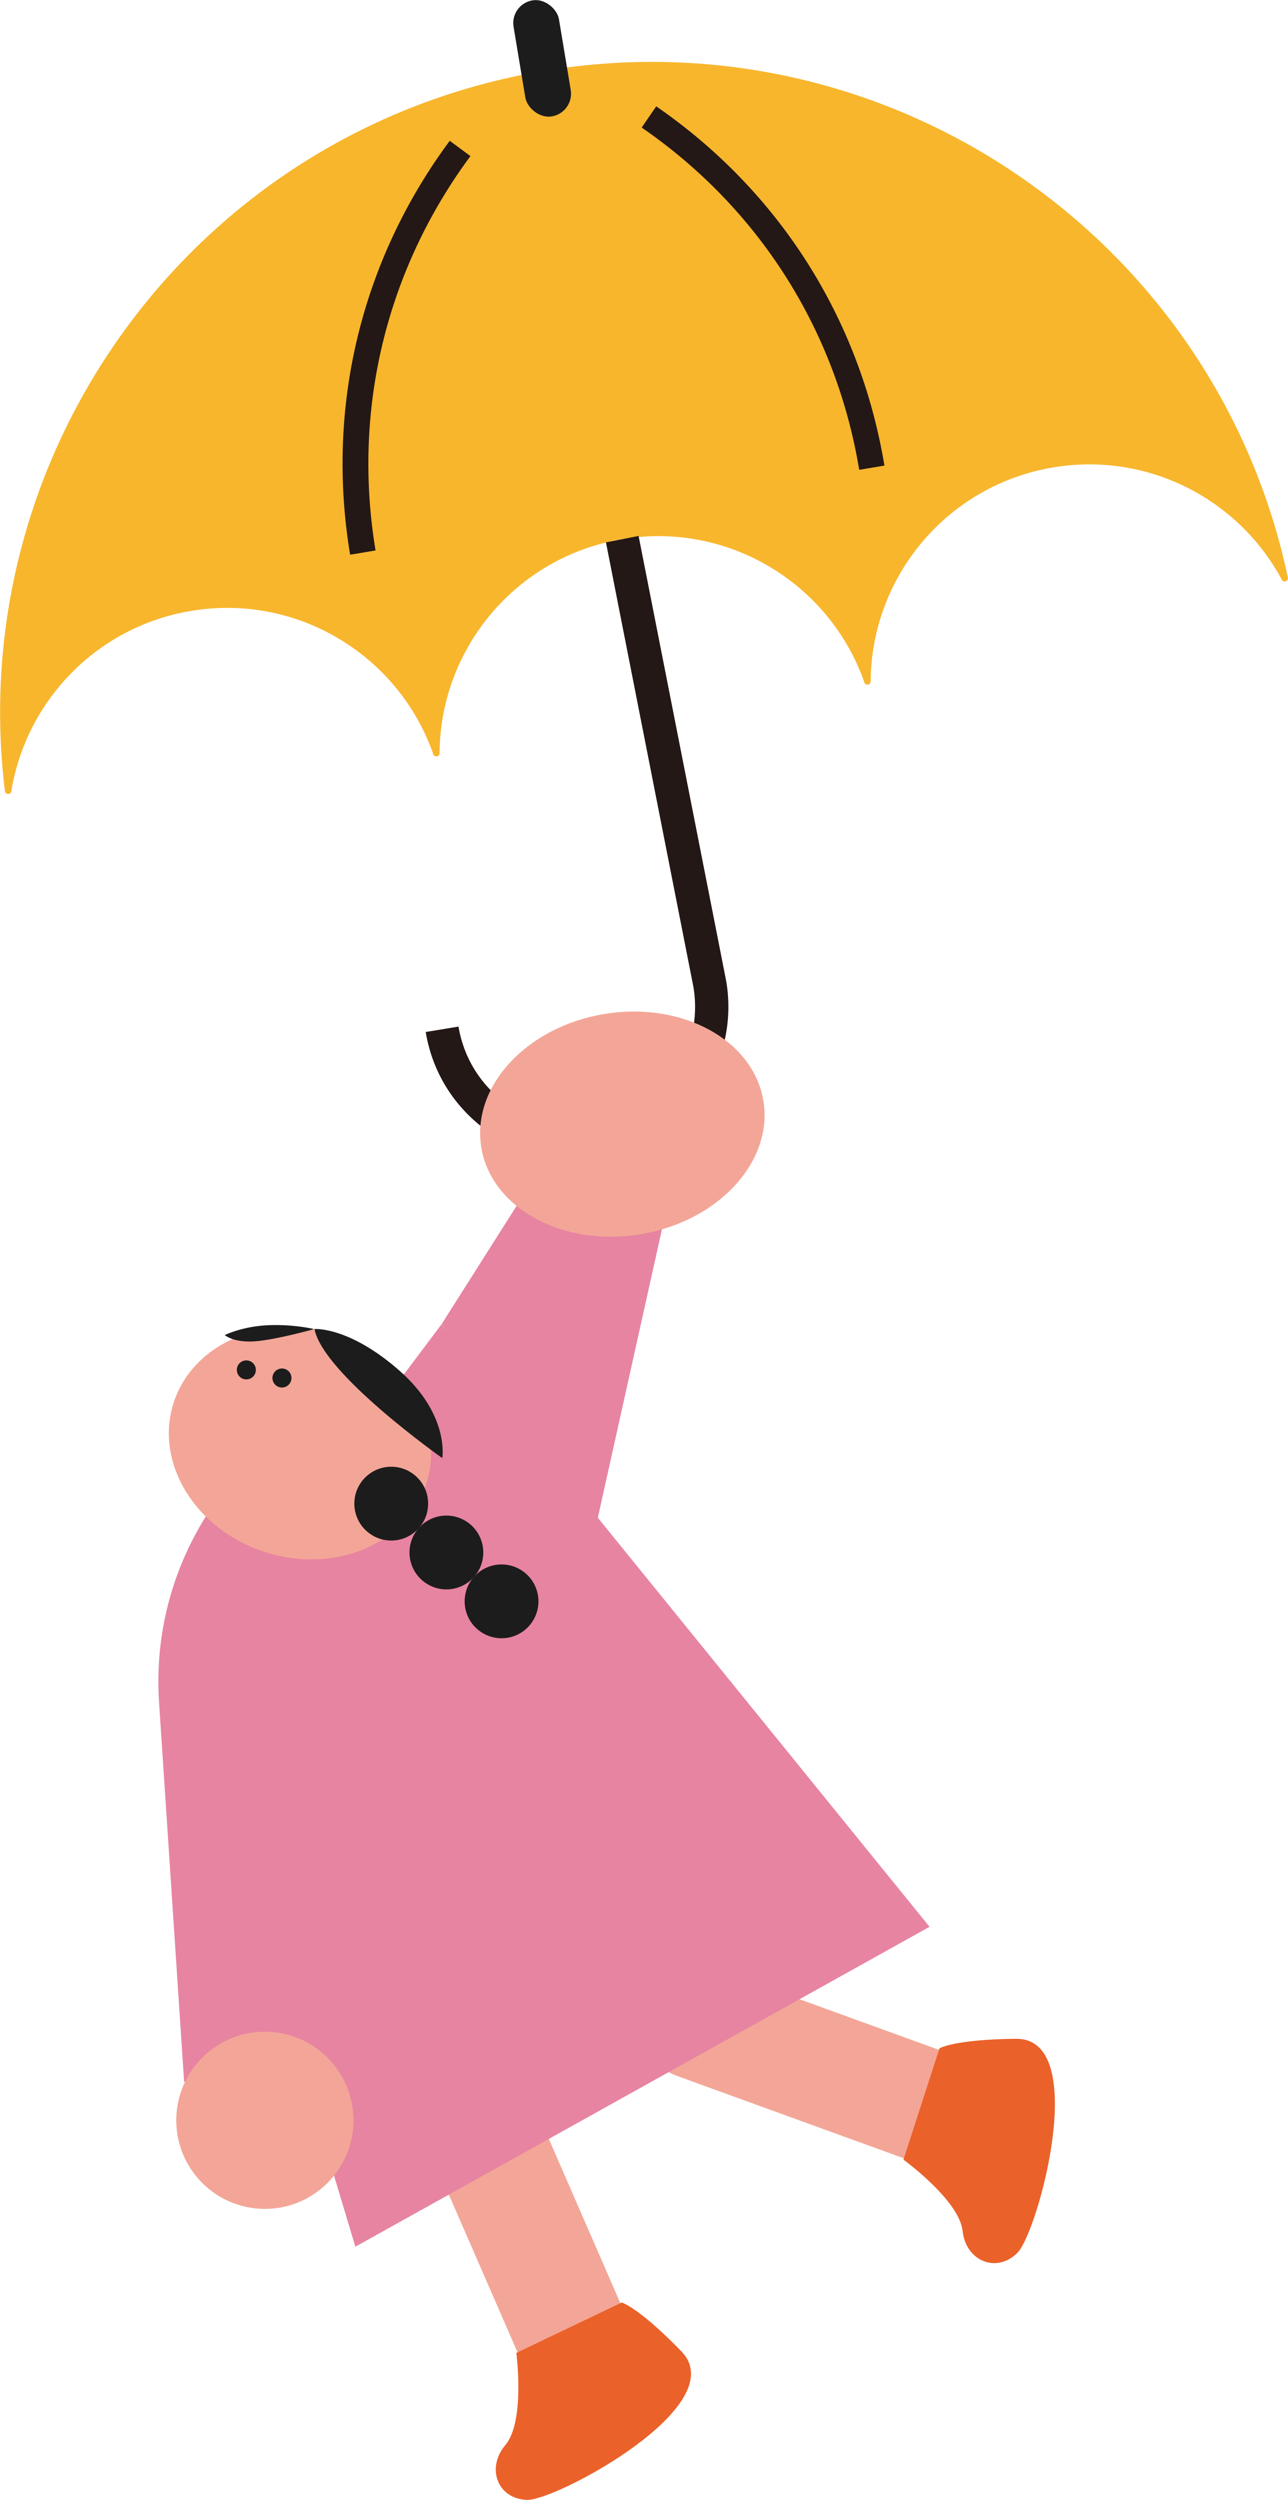 <?xml version="1.0" encoding="UTF-8"?><svg id="b" xmlns="http://www.w3.org/2000/svg" width="100.18" height="194.42" viewBox="0 0 100.18 194.42"><defs><style>.d{fill:#f3a698;}.e{fill:#1c1c1c;}.f{fill:#231815;}.g{fill:#e784a1;}.h{fill:#eb612a;}.i{fill:#f8b62d;}</style></defs><g id="c"><path class="d" d="M49.29,155.44h19.53c2.45,0,4.43,1.99,4.43,4.43h0c0,2.45-1.99,4.43-4.43,4.43h-19.53v-8.86h0Z" transform="translate(64.27 331.04) rotate(-160.04)"/><path class="h" d="M73.07,159.31l-2.8,8.65s4.34,3.15,4.6,5.54,2.69,3.32,4.28,1.69,5.71-16.7-.13-16.63c-4.8.05-5.95.74-5.95.74Z"/><path class="d" d="M27.85,166.46h19.53c2.45,0,4.43,1.99,4.43,4.43h0c0,2.45-1.99,4.43-4.43,4.43h-19.53v-8.86h0Z" transform="translate(-100.93 275.65) rotate(-113.54)"/><path class="h" d="M48.36,179.07l-8.2,3.92s.7,5.32-.85,7.16c-1.55,1.84-.56,4.24,1.72,4.27,2.27.03,16.04-7.35,11.97-11.55-3.34-3.44-4.64-3.8-4.64-3.8Z"/><path class="g" d="M14.32,161.9l-1.95-29.52c-.46-6.92,2.07-13.69,6.95-18.62l.88-.89,11.26-6.04,2.86-3.81,37.98,46.83-44.66,24.88-4.3-14.32-9.01,1.5Z"/><circle class="d" cx="20.6" cy="164.9" r="6.89"/><polygon class="g" points="34.33 103.01 46.28 119.02 52.51 91 43.25 88.94 34.33 103.01"/><ellipse class="d" cx="23.33" cy="112.25" rx="8.88" ry="10.32" transform="translate(-90.71 100.45) rotate(-72.35)"/><circle class="e" cx="30.43" cy="116.94" r="2.87"/><circle class="e" cx="34.72" cy="120.74" r="2.87"/><circle class="e" cx="39.01" cy="124.54" r="2.87"/><path class="e" d="M24.46,103.36c.66,3.49,9.94,10.04,9.94,10.04,0,0,.59-3.36-3.34-6.81-3.93-3.45-6.6-3.23-6.6-3.23Z"/><path class="e" d="M24.46,103.36s-2.99.84-4.66.96c-1.67.11-2.32-.49-2.32-.49,0,0,1.4-.7,3.48-.77,1.97-.07,3.5.31,3.5.31Z"/><circle class="e" cx="21.93" cy="107.17" r=".74"/><circle class="e" cx="19.16" cy="106.54" r=".74"/><path class="i" d="M81.93,36.35c-8.28,1.38-14.16,8.52-14.21,16.64,0,.29-.4.36-.49.08-2.68-7.66-10.55-12.52-18.83-11.14-8.28,1.38-14.16,8.52-14.21,16.64,0,.29-.4.36-.49.08-2.68-7.66-10.55-12.52-18.83-11.14-7.38,1.23-12.85,7.03-13.99,14.03-.05.29-.47.27-.5-.02C-2.87,34.79,15.49,9.98,42.33,5.51c26.84-4.47,52.25,13.05,57.84,39.4.06.28-.33.44-.47.18-3.34-6.25-10.4-9.97-17.78-8.74Z"/><path class="f" d="M44.77,90.17c-2.45,0-4.83-.76-6.86-2.21-2.58-1.84-4.28-4.57-4.8-7.7l2.55-.42c.41,2.44,1.74,4.58,3.75,6.01,2.01,1.44,4.47,2.01,6.91,1.6,5.04-.84,8.45-5.62,7.62-10.66l-6.81-34.61,2.54-.5,6.82,34.65c1.08,6.48-3.29,12.6-9.74,13.67-.66.11-1.32.16-1.97.16Z"/><rect class="e" x="40.38" y="-.04" width="3.58" height="9.15" rx="1.79" ry="1.79" transform="translate(84.51 2.09) rotate(170.55)"/><path class="f" d="M27.23,43.13c-1.9-11.44.85-22.87,7.75-32.18l1.61,1.19c-6.57,8.88-9.19,19.77-7.38,30.67l-1.97.33Z"/><path class="f" d="M66.83,36.54c-1.81-10.9-7.82-20.35-16.92-26.62l1.13-1.65c9.55,6.58,15.85,16.5,17.75,27.94l-1.97.33Z"/><ellipse class="d" cx="48.41" cy="87.42" rx="11.12" ry="8.68" transform="translate(-13.7 9.14) rotate(-9.45)"/></g></svg>